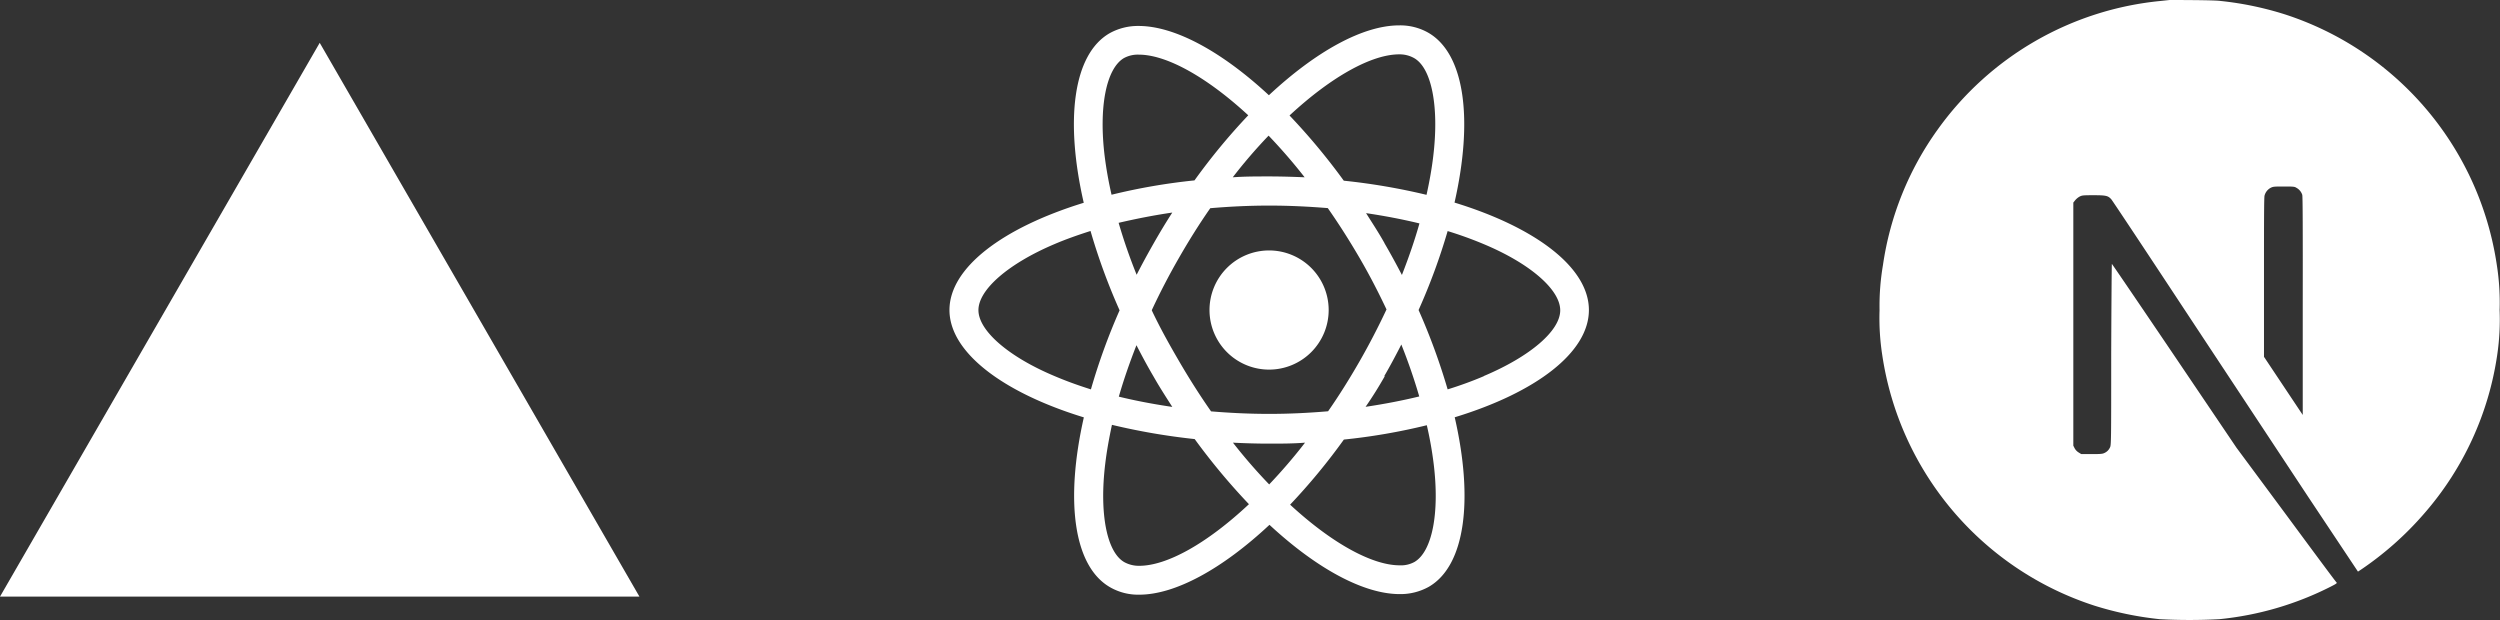 <svg xmlns="http://www.w3.org/2000/svg" width="258.04" height="64" viewBox="0 0 258.04 64"><rect x="0" y="0" width="258.04" height="64" fill="#333333" stroke="none"/><g id="Layer_2" data-name="Layer 2"><g id="Layer_1-2" data-name="Layer 1"><path d="M33,4.42,66,61.58H0Z" fill="#fff"/><path d="M164,32c0-4.38-5.48-8.52-13.87-11.09,1.94-8.55,1.08-15.36-2.72-17.54a5.86,5.86,0,0,0-3-.75v0c-3.7,0-8.54,2.64-13.44,7.21-4.89-4.54-9.74-7.15-13.44-7.15h0a6,6,0,0,0-3,.75c-3.78,2.18-4.62,9-2.67,17.5C103.45,23.52,98,27.65,98,32s5.48,8.51,13.87,11.08c-1.94,8.56-1.08,15.37,2.72,17.54a5.8,5.8,0,0,0,3,.76c3.7,0,8.55-2.64,13.44-7.21,4.9,4.54,9.74,7.15,13.44,7.15a6,6,0,0,0,3-.75c3.78-2.18,4.63-9,2.68-17.5C158.55,40.51,164,36.37,164,32ZM144.4,5.61a3.06,3.06,0,0,1,1.53.37c1.83,1,2.63,5,2,10.18-.15,1.26-.39,2.6-.69,3.95a65.67,65.67,0,0,0-8.54-1.46,65.92,65.92,0,0,0-5.6-6.73C137.49,7.85,141.61,5.62,144.4,5.61ZM119.08,38.89C119.71,40,120.36,41,121,42c-1.91-.28-3.76-.63-5.52-1.06.5-1.74,1.12-3.52,1.82-5.31C117.87,36.74,118.45,37.82,119.08,38.89ZM115.46,23c1.76-.41,3.62-.78,5.54-1.06-.65,1-1.31,2.1-1.93,3.19s-1.2,2.15-1.75,3.23A56.07,56.07,0,0,1,115.46,23Zm3.43,9c.84-1.81,1.78-3.61,2.79-5.37s2.12-3.54,3.24-5.14c2-.17,4-.27,6.08-.27s4.06.1,6.05.26c1.12,1.6,2.21,3.31,3.26,5.11s1.95,3.55,2.8,5.35c-.85,1.81-1.78,3.61-2.79,5.37s-2.12,3.54-3.24,5.14c-2,.17-4,.27-6.08.27s-4.06-.1-6-.26c-1.12-1.6-2.21-3.31-3.26-5.11S119.74,33.85,118.89,32.05Zm24,6.8c.62-1.07,1.2-2.16,1.75-3.24.72,1.8,1.34,3.61,1.85,5.36q-2.64.64-5.54,1.07C141.64,41,142.3,39.94,142.92,38.85Zm0-13.73C142.29,24,141.63,23,141,22q2.86.42,5.51,1.06c-.49,1.74-1.11,3.53-1.81,5.32C144.12,27.27,143.54,26.2,142.91,25.12Zm-8.21-6.77c-1.21-.05-2.45-.09-3.7-.09s-2.52,0-3.74.09a52.24,52.24,0,0,1,3.7-4.3A56.59,56.59,0,0,1,134.7,18.35ZM116,6a3,3,0,0,1,1.55-.36c2.79,0,6.91,2.22,11.29,6.26a64.26,64.26,0,0,0-5.55,6.72,62.41,62.41,0,0,0-8.56,1.48c-.31-1.35-.54-2.65-.7-3.9C113.39,11.09,114.17,7.09,116,6ZM112.6,40.19c-1.34-.42-2.6-.88-3.77-1.38-4.76-2-7.84-4.69-7.84-6.8s3.08-4.79,7.84-6.81c1.16-.5,2.42-.94,3.73-1.36a63.38,63.38,0,0,0,3,8.19A64.1,64.1,0,0,0,112.6,40.19Zm5,18.21a3.13,3.13,0,0,1-1.52-.36c-1.83-1-2.63-5-2-10.19.15-1.26.39-2.59.69-4a67.36,67.36,0,0,0,8.54,1.47,66.87,66.87,0,0,0,5.6,6.72C124.5,56.17,120.39,58.4,117.59,58.4ZM131,50a54.65,54.65,0,0,1-3.74-4.31c1.21.06,2.45.1,3.7.1s2.51,0,3.74-.1A54.44,54.44,0,0,1,131,50Zm15,8a2.88,2.88,0,0,1-1.54.35c-2.79,0-6.92-2.22-11.3-6.26a64.26,64.26,0,0,0,5.55-6.72,62.41,62.41,0,0,0,8.56-1.48,38.25,38.25,0,0,1,.7,3.92C148.61,52.93,147.83,56.92,146,58Zm7.15-19.17a38.66,38.66,0,0,1-3.73,1.36,65.58,65.58,0,0,0-3-8.19,63.14,63.14,0,0,0,3-8.15,39.71,39.71,0,0,1,3.78,1.37c4.76,2,7.84,4.69,7.84,6.81S157.92,36.8,153.16,38.81ZM124.84,32A6.15,6.15,0,1,1,131,38.15,6.15,6.15,0,0,1,124.84,32Z" fill="#fff"/><path d="M223.94,0,223,.1a32.1,32.1,0,0,0-23,13.27,31.73,31.73,0,0,0-5.65,14A25,25,0,0,0,194,32a25.15,25.15,0,0,0,.28,4.66,32.15,32.15,0,0,0,21.89,25.85,34.21,34.21,0,0,0,6.76,1.4,57,57,0,0,0,6.13,0,32.44,32.44,0,0,0,11.53-3.37c.55-.28.66-.36.58-.42s-2.39-3.18-5.21-7l-5.12-6.91-6.41-9.49c-3.53-5.22-6.43-9.48-6.45-9.48s-.05,4.21-.07,9.36c0,9,0,9.37-.13,9.59a1.13,1.13,0,0,1-.56.56c-.2.1-.37.12-1.32.12h-1.08l-.29-.18a1.17,1.17,0,0,1-.41-.45L214,46l0-12.54,0-12.55.19-.24a1.7,1.7,0,0,1,.46-.38c.26-.13.36-.14,1.44-.14,1.28,0,1.49.05,1.82.41.1.1,3.57,5.33,7.72,11.63l12.63,19.12L243.38,59l.26-.17A33.24,33.24,0,0,0,250.22,53a31.9,31.9,0,0,0,7.53-16.35A25,25,0,0,0,258,32a24.92,24.92,0,0,0-.29-4.66A32.13,32.13,0,0,0,235.86,1.49,33.49,33.49,0,0,0,229.2.1C228.59,0,224.46,0,223.94,0ZM237,19.37a1.27,1.27,0,0,1,.63.74c.05.16.06,3.64.05,11.48l0,11.24-2-3-2-3V28.58c0-5.29,0-8.26.06-8.4a1.28,1.28,0,0,1,.62-.79c.26-.13.35-.14,1.34-.14S236.83,19.26,237,19.37Z" fill="#fff"/></g></g></svg>